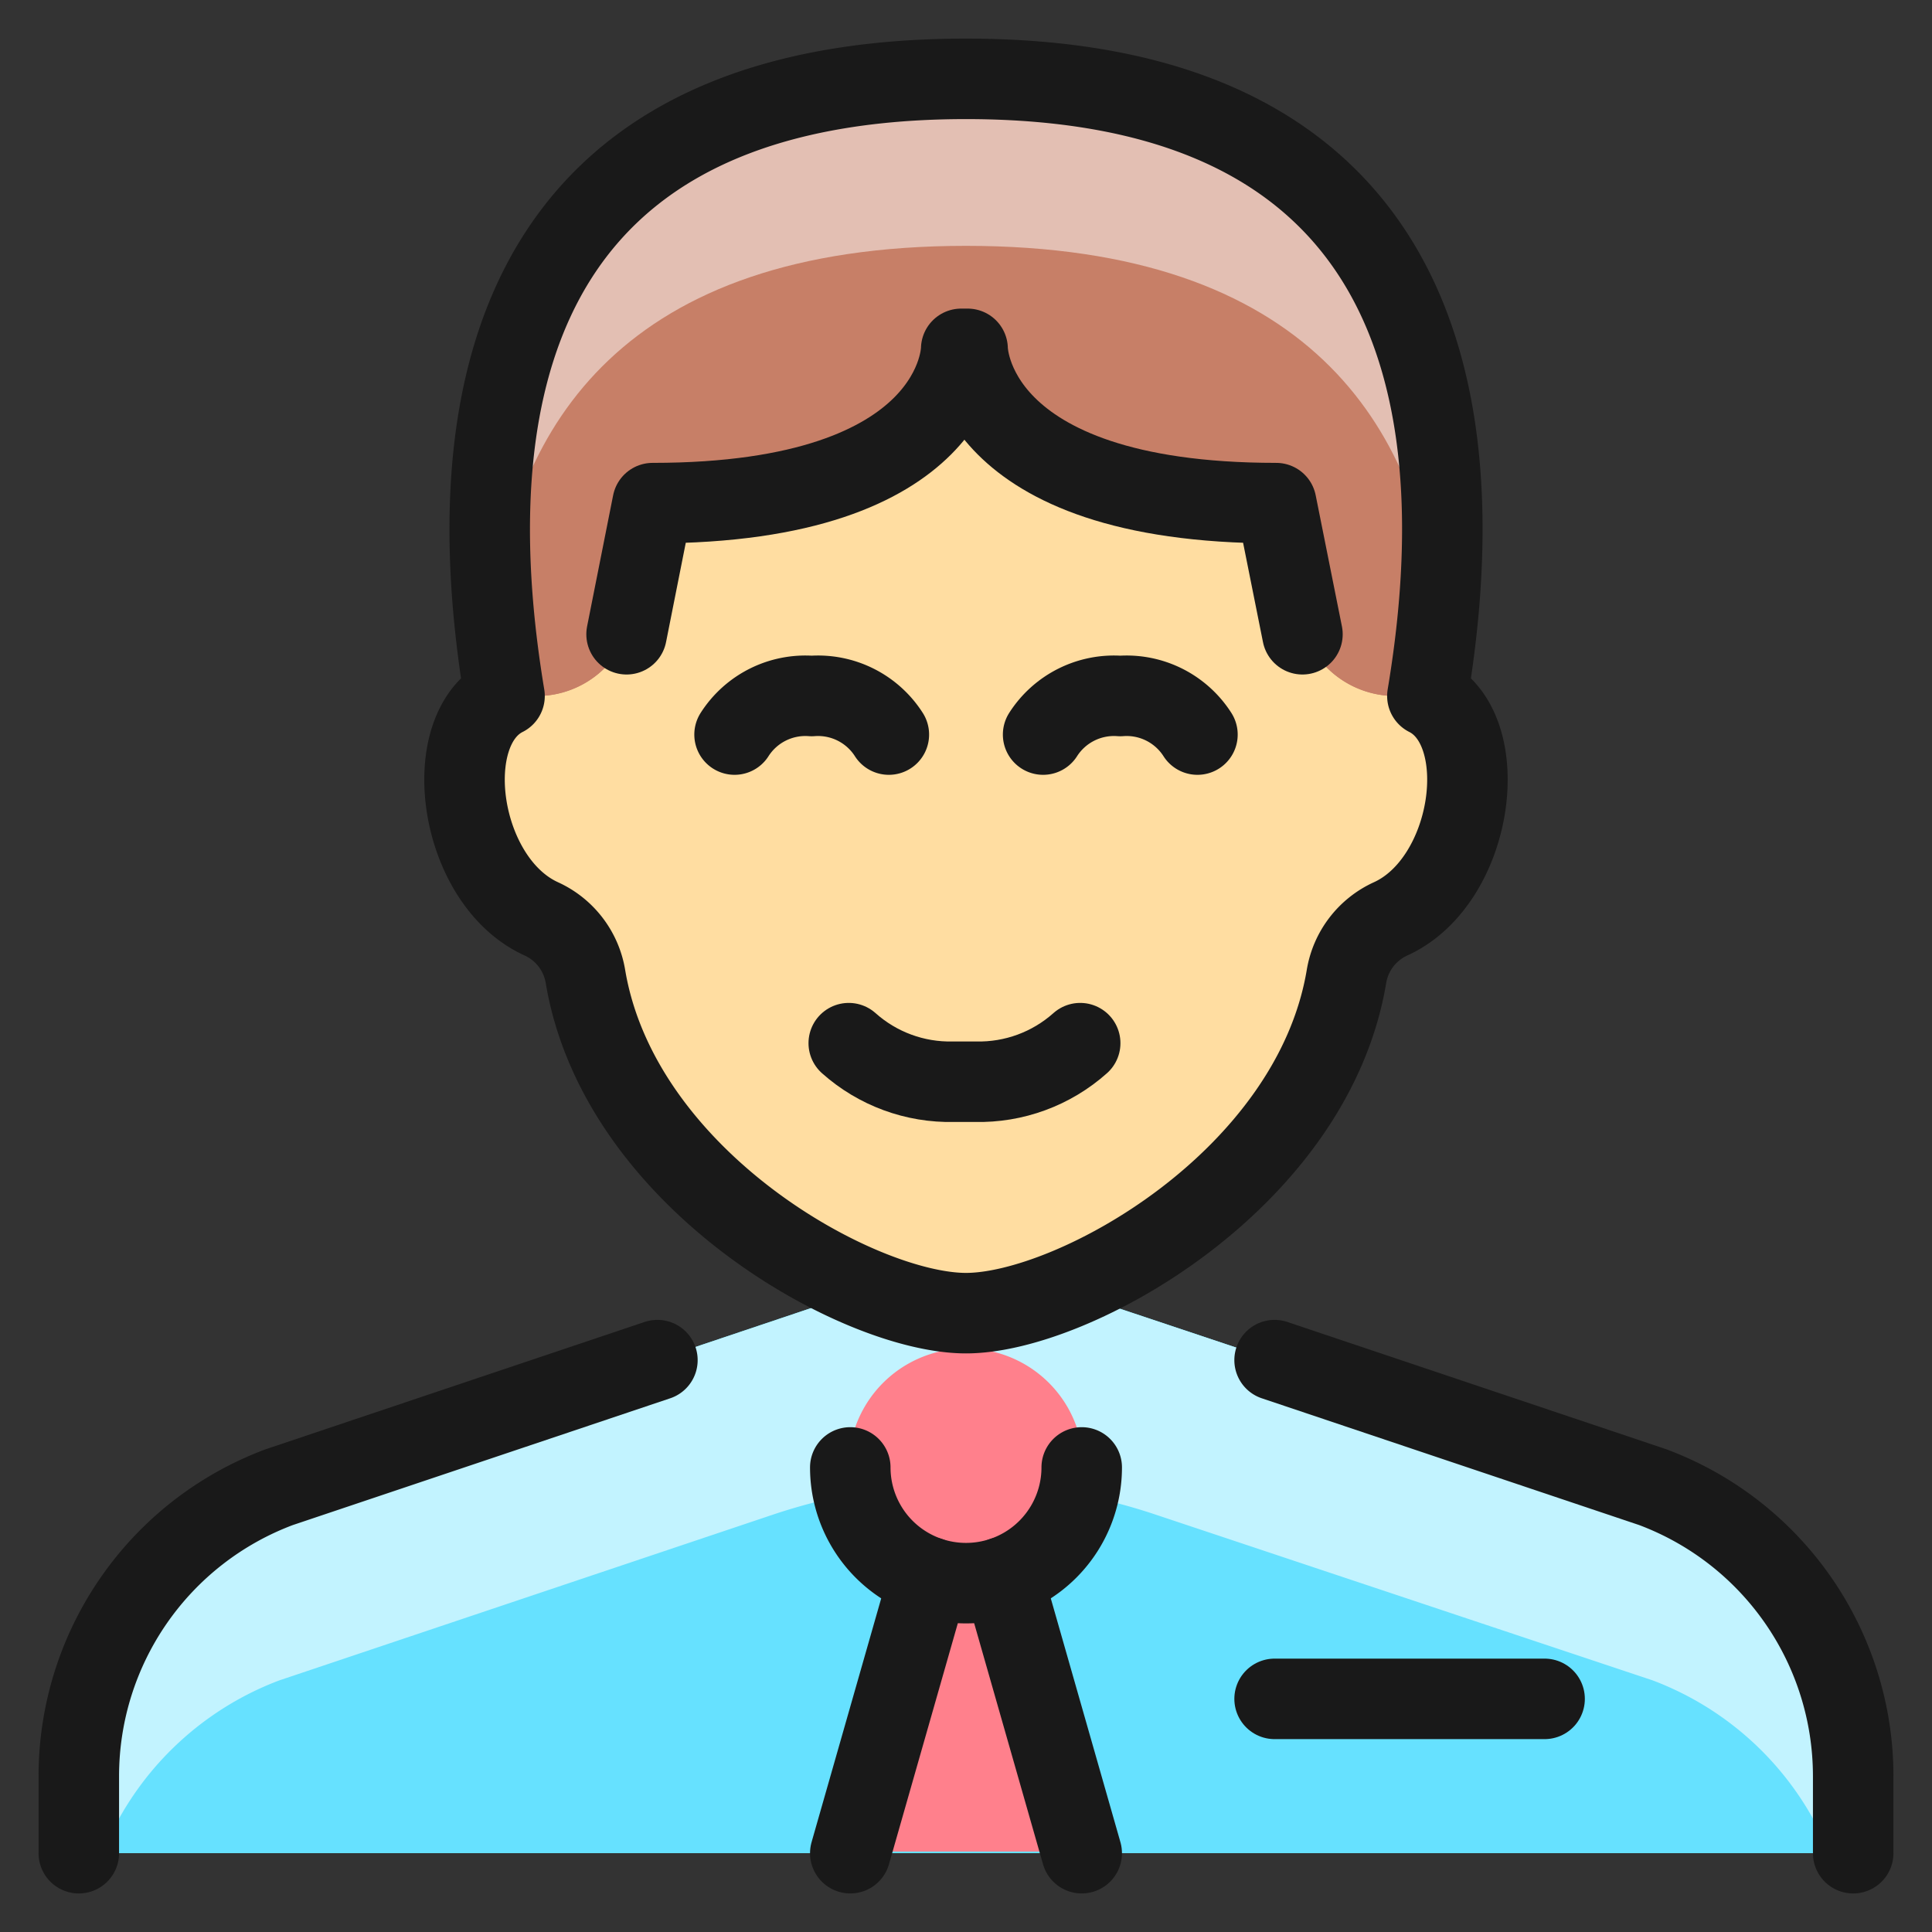 <svg xmlns="http://www.w3.org/2000/svg" fill="none" viewBox="-1 -1 48 48" id="Professions-Man-Office-1_1--Streamline-Ultimate.svg" height="48" width="48"><rect x="-1" y="-1" width="48" height="48" fill="#333333" stroke="none"/><desc>Professions Man Office 1_1 Streamline Icon: https://streamlinehq.com</desc><path fill="#66e1ff" d="M45.042 43.125v1.917H0.958v-1.917a7.667 7.667 0 0 1 4.983 -7.188l14.605 -4.907c0.774 0.345 1.606 0.548 2.453 0.594 0.84 -0.038 1.667 -0.232 2.434 -0.575l14.624 4.888a7.667 7.667 0 0 1 4.983 7.188Z" stroke-width="2"></path><path fill="#c2f3ff" d="m40.058 35.938 -14.624 -4.888c-0.767 0.343 -1.595 0.537 -2.434 0.575a6.936 6.936 0 0 1 -2.453 -0.594L5.942 35.938A7.667 7.667 0 0 0 0.958 43.125v1.917h0.588A7.648 7.648 0 0 1 5.942 40.748l12.255 -4.115a14.988 14.988 0 0 1 9.522 0L40.058 40.748a7.649 7.649 0 0 1 4.395 4.291h0.588v-1.917a7.667 7.667 0 0 0 -4.983 -7.188Z" stroke-width="2"></path><path fill="#ff808c" d="M23 38.331a2.913 2.913 0 1 0 0 -5.827A2.913 2.913 0 0 0 23 38.333Z" stroke-width="2"></path><path fill="#ff808c" d="m23.951 38.132 1.963 6.869h-5.75l1.957 -6.844" stroke-width="2"></path><path fill="#ffdda1" d="M33.542 21.831a1.965 1.965 0 0 0 -1.093 1.438 11.283 11.283 0 0 1 -7.015 7.782c-0.767 0.343 -1.595 0.537 -2.434 0.575a6.938 6.938 0 0 1 -2.453 -0.594 11.266 11.266 0 0 1 -6.996 -7.763 1.963 1.963 0 0 0 -1.093 -1.438c-2.07 -0.939 -2.588 -4.696 -0.92 -5.539 -0.958 -5.731 -0.958 -15.333 11.462 -15.333s12.42 9.602 11.462 15.333c1.667 0.843 1.15 4.6 -0.92 5.539Z" stroke-width="2"></path><path fill="#c77f67" d="M34.5 16.292h-0.843a2.4 2.4 0 0 1 -2.338 -1.897L30.743 11.5c-7.667 0 -7.667 -3.833 -7.667 -3.833h-0.153s0 3.833 -7.667 3.833l-0.575 2.875a2.392 2.392 0 0 1 -2.3 1.917H11.5c-0.958 -5.731 -0.958 -15.333 11.5 -15.333s12.458 9.602 11.5 15.333Z" stroke-width="2"></path><path fill="#c77f67" d="M34.5 16.292h-0.843a2.4 2.4 0 0 1 -2.338 -1.897L30.743 11.5c-7.667 0 -7.667 -3.833 -7.667 -3.833h-0.153s0 3.833 -7.667 3.833l-0.575 2.875a2.392 2.392 0 0 1 -2.3 1.917H11.5c-0.958 -5.731 -0.958 -15.333 11.5 -15.333s12.458 9.602 11.5 15.333Z" stroke-width="2"></path><path fill="#e3bfb3" d="M23 5.108c8.535 0 11.22 4.508 11.759 9.188C35.307 8.581 34.105 0.958 23 0.958S10.695 8.581 11.241 14.296C11.78 9.616 14.465 5.108 23 5.108Z" stroke-width="2"></path><path stroke="#191919" stroke-linecap="round" stroke-linejoin="round" d="M45.042 45.042v-1.917a7.667 7.667 0 0 0 -4.983 -7.178L30.667 32.792" stroke-width="2"></path><path stroke="#191919" stroke-linecap="round" stroke-linejoin="round" d="m15.333 32.792 -9.392 3.155A7.667 7.667 0 0 0 0.958 43.125v1.917" stroke-width="2"></path><path stroke="#191919" stroke-linecap="round" stroke-linejoin="round" d="M25.875 35.458a2.875 2.875 0 1 1 -5.75 0" stroke-width="2"></path><path stroke="#191919" stroke-linecap="round" stroke-linejoin="round" d="m20.125 45.042 1.959 -6.858" stroke-width="2"></path><path stroke="#191919" stroke-linecap="round" stroke-linejoin="round" d="m25.875 45.042 -1.959 -6.858" stroke-width="2"></path><path stroke="#191919" stroke-linecap="round" stroke-linejoin="round" d="m31.359 14.758 -0.652 -3.258c-7.667 0 -7.667 -3.833 -7.667 -3.833h-0.159s0 3.833 -7.667 3.833L14.567 14.758" stroke-width="2"></path><path stroke="#191919" stroke-linecap="round" stroke-linejoin="round" d="M20.087 24.917c0.715 0.638 1.645 0.981 2.603 0.958h0.542c0.958 0.023 1.89 -0.32 2.605 -0.958" stroke-width="2"></path><path stroke="#191919" stroke-linecap="round" stroke-linejoin="round" d="M21.083 17.25a2.087 2.087 0 0 0 -1.917 -0.958A2.087 2.087 0 0 0 17.25 17.25" stroke-width="2"></path><path stroke="#191919" stroke-linecap="round" stroke-linejoin="round" d="M28.75 17.25a2.087 2.087 0 0 0 -1.917 -0.958 2.089 2.089 0 0 0 -1.917 0.958" stroke-width="2"></path><path stroke="#191919" stroke-linecap="round" stroke-linejoin="round" d="M23 31.625c2.658 0 8.606 -3.299 9.453 -8.366a1.917 1.917 0 0 1 1.096 -1.43c2.066 -0.939 2.584 -4.7 0.914 -5.537 0.958 -5.723 0.958 -15.333 -11.464 -15.333s-12.414 9.61 -11.464 15.333c-1.669 0.838 -1.15 4.6 0.914 5.537a1.917 1.917 0 0 1 1.096 1.43C14.394 28.326 20.342 31.625 23 31.625Z" stroke-width="2"></path><path stroke="#191919" stroke-linecap="round" stroke-linejoin="round" d="M30.667 41.208h6.708" stroke-width="2"></path></svg>